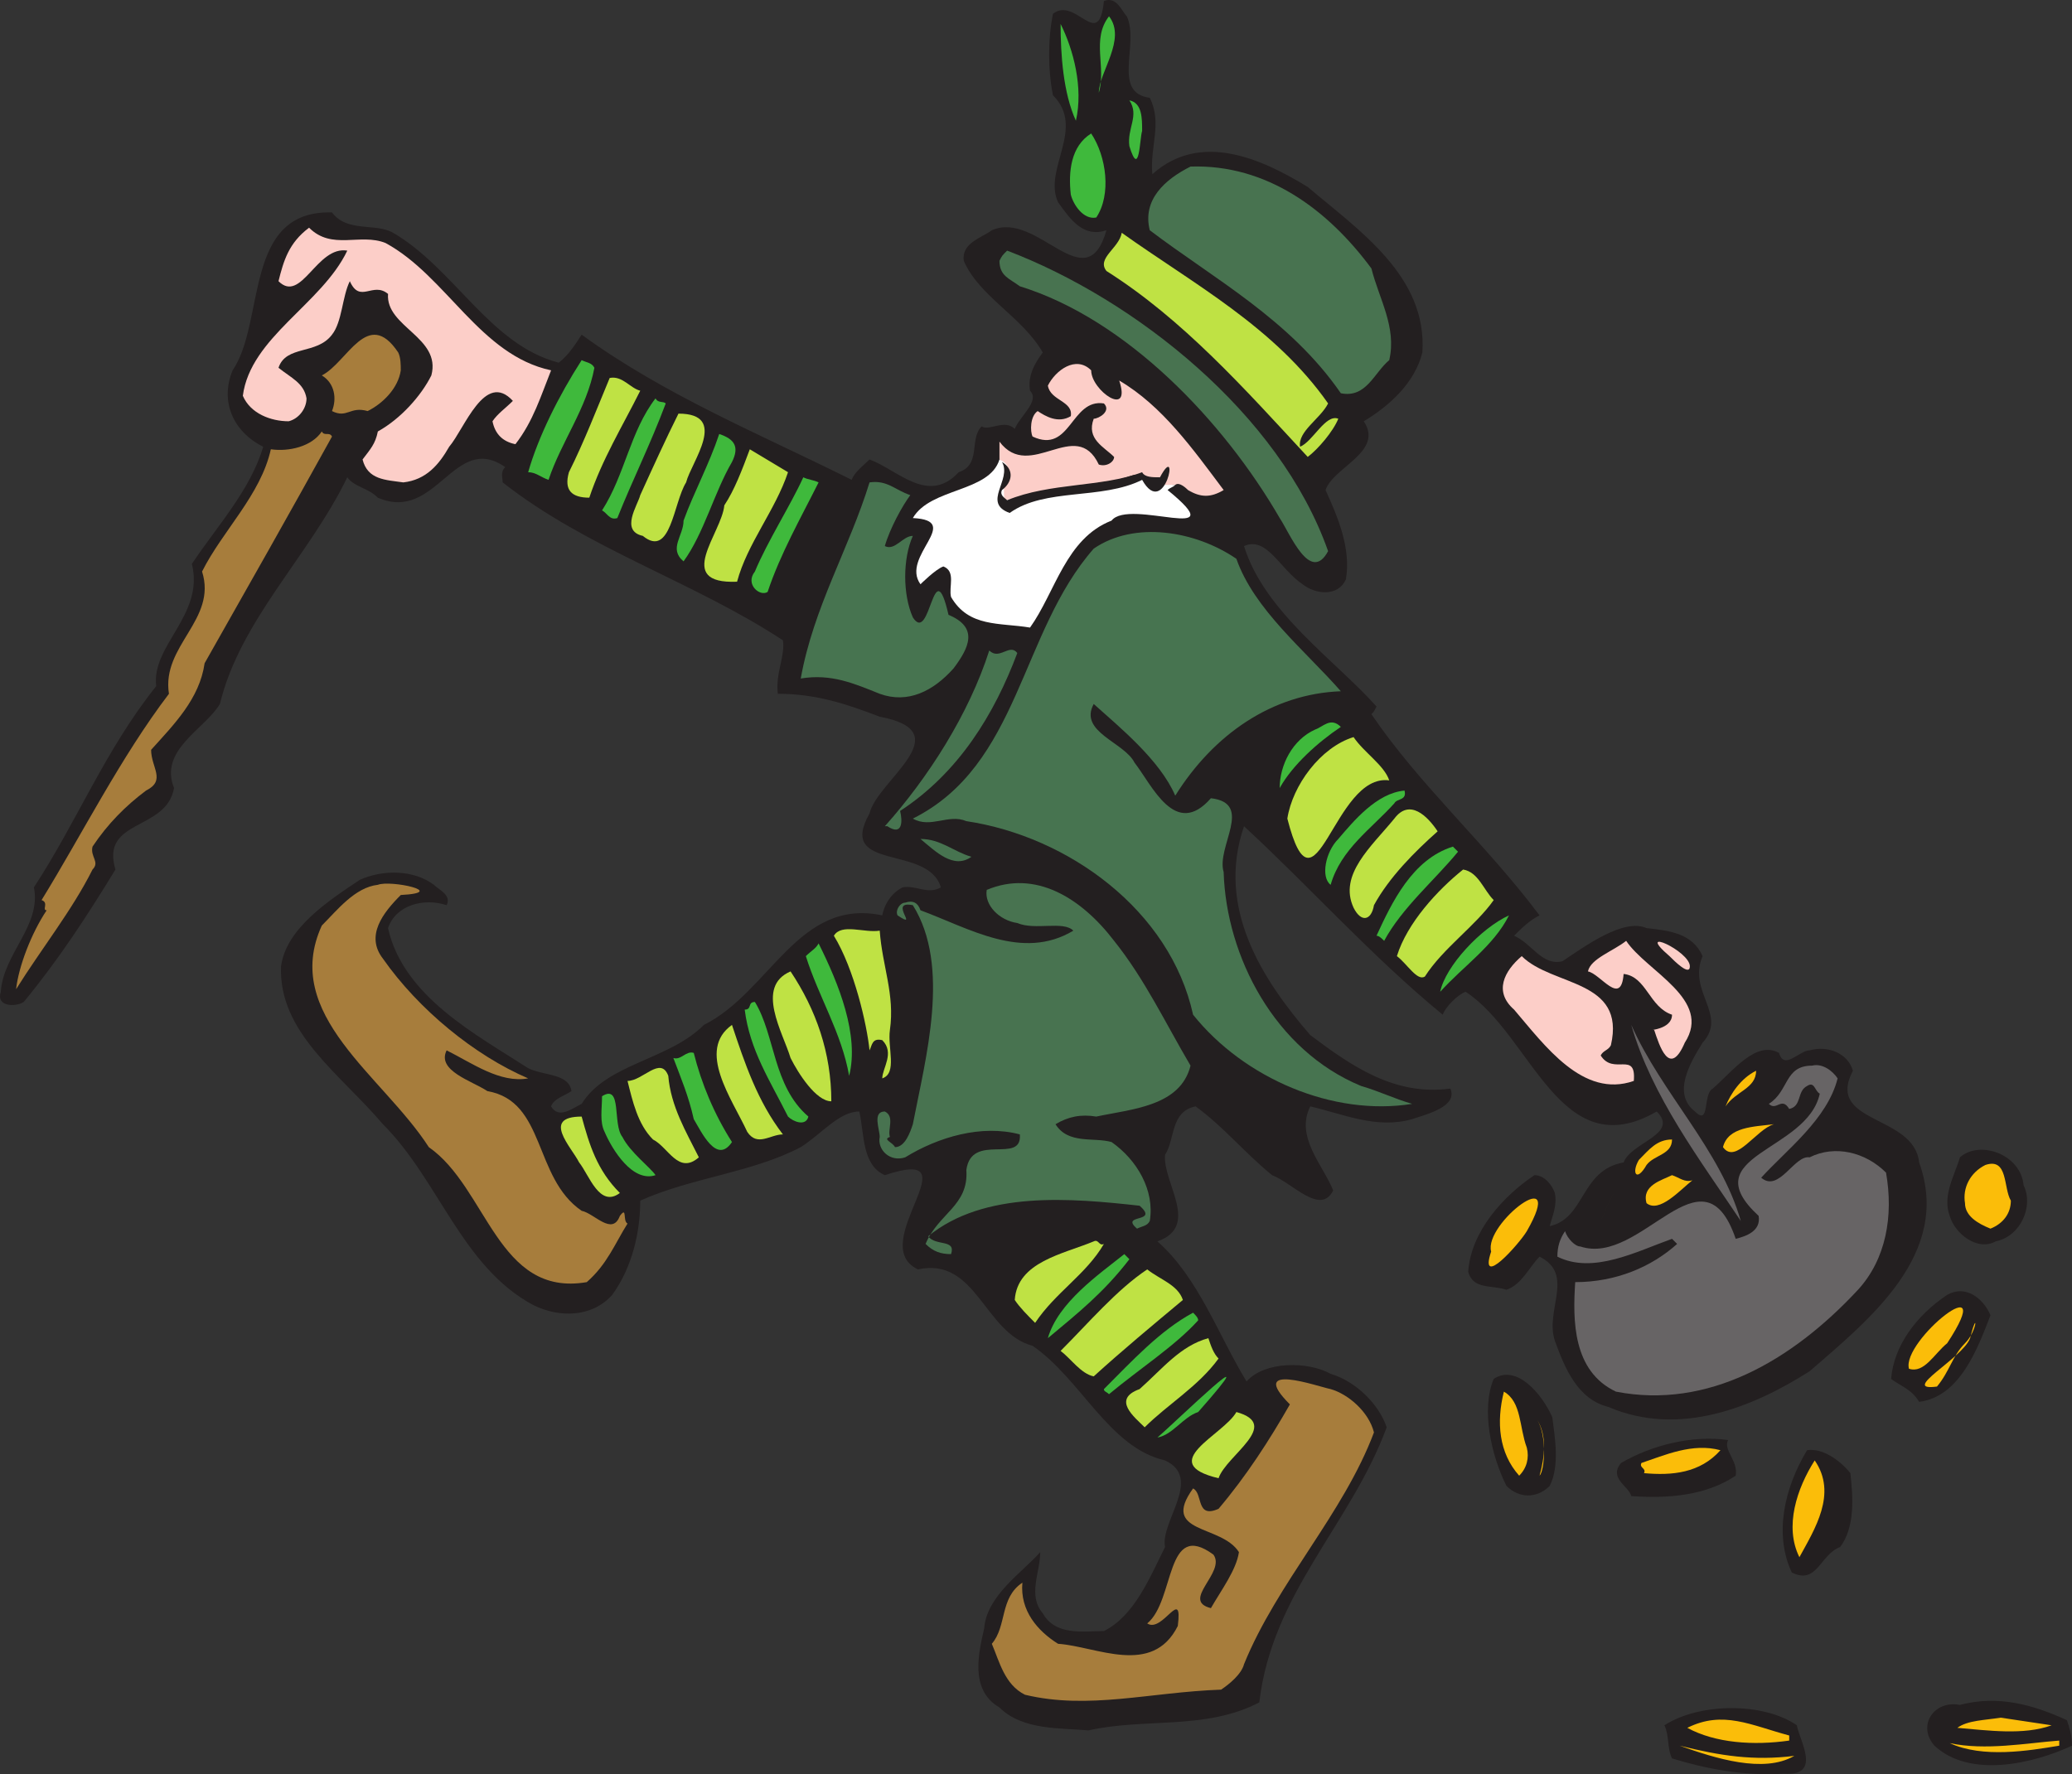 <svg xmlns="http://www.w3.org/2000/svg" width="609.988" height="522.447"><rect width="100%" height="100%" fill="#333333" stroke="none"/><path fill="#231f20" fill-rule="evenodd" d="M331.738 4.802c3.75 8.25-4.5 22.5 6.75 24 3.75 7.5 0 14.25.75 22.5 14.25-12.75 32.25-4.5 45.75 3.75 15 12.75 35.25 26.25 33.75 48.75-2.25 9-9.75 15.75-17.25 20.25 6 9-9 13.5-11.25 20.25 3.75 8.25 7.5 17.25 6 26.25-2.25 5.25-9 4.5-12.75 1.5-6.75-4.5-10.5-14.25-17.25-11.25 6 19.5 27 33.75 39 47.25-.75 1.5-.75 1.5-1.5 2.25 14.25 21 33.75 38.25 49.5 59.25-3 1.5-5.25 3.75-7.5 6 5.25 2.25 8.25 9 14.25 7.5 6.75-4.5 18-12.75 24.75-9.75 6.75.75 13.5 1.5 16.5 8.25-4.5 10.5 7.5 17.25 0 25.5-3.75 6-9 15-2.25 20.25 4.5 4.5 2.25-5.25 5.25-6.75 6-5.25 12.75-14.25 19.5-10.5 1.5 5.25 6-.75 9-.75 5.25-1.5 11.25.75 12.75 6-8.25 15.75 18 12.75 19.5 27 9.75 27-15 46.5-32.25 61.5-16.5 10.5-38.25 19.5-59.25 10.5-9-2.25-12.75-11.25-15.75-19.5-3-9 6-19.5-4.5-24.75-3 3-5.25 8.25-9.75 9.75-4.5-1.5-9.75 0-11.25-5.25.75-12 10.5-22.5 19.5-28.5 3 0 5.25 3 6 5.25.75 3.75-.75 6.75-1.5 9.75 10.5-2.25 9-16.5 21.75-18.75 2.25-6 16.5-8.25 9.75-15-28.5 16.5-36.75-22.5-56.25-35.25-2.25.75-6 4.5-6.75 6.75-21-17.25-39-37.5-58.5-55.5-8.25 24 5.25 45 19.5 61.5 12 9 24.75 18 41.25 15.75 2.25 5.25-6.75 7.5-11.25 9-10.5 3-20.25-1.5-30-3.75-4.5 9 3.75 17.25 6.75 24.75-3.75 7.5-12-2.25-18-4.5-8.25-6.75-14.25-14.25-22.5-20.25-7.5 1.5-6 9.75-9 14.25-.75 8.25 10.5 21-2.25 25.5 12 10.5 18 27.75 26.25 41.25 5.25-6 18-6 24.75-2.25 7.5 2.25 14.25 9 16.5 15.75-10.5 28.5-33.75 48.75-37.5 81-15.75 8.25-33.75 4.5-50.25 8.25-8.25-.75-19.5 0-26.25-6.75-9-5.25-6-16.5-4.5-23.25.75-9.75 11.25-16.5 16.5-22.5 0 6-3.75 12.75.75 18 3.75 6.75 12 5.25 18 5.25 9-4.5 13.5-15.75 18-24.75-1.5-7.5 11.25-20.25 0-25.5-16.5-3.75-24.75-24-39-33.75-14.25-3.75-16.5-26.25-33.75-22.5-15.75-7.5 17.25-36.75-9.75-27.75-6.75-3-6-12-7.5-18.75-6 0-11.25 6.75-17.25 10.5-14.25 7.5-32.25 9-47.25 15.75 0 9-2.25 19.5-8.25 27.75-6 6.75-15.75 6.75-23.25 3-21-11.25-27.75-36.75-44.25-53.25-12.75-15-30.75-27-30-46.5 1.5-11.25 14.25-19.5 23.25-25.5 6.75-3 15.75-3 21.75 1.5 1.5 1.5 5.25 3 3.75 6-6.75-2.25-15 0-17.25 6.75 4.5 20.25 26.25 31.5 41.25 41.25 4.5 2.25 12 1.5 12.75 6.75-2.25 1.5-5.25 2.25-6 4.5 2.25 3.75 6 .75 9-.75 7.5-12 25.5-12.75 36-23.25 19.5-9.75 27.75-37.5 52.5-32.25.75-3.75 3-6.75 6-8.25 3.75-.75 7.5 2.25 11.25 0-3.75-12.75-30.75-4.5-21-21.75 2.25-9.75 27-24 3-28.5-9.75-3.75-18.75-6.75-30-6.75-.75-6 2.25-11.25 1.5-15.75-26.25-17.25-57.75-27-82.5-46.5 0-1.5-.75-3 .75-4.5-15-10.5-20.25 16.5-37.5 9-3-3-6.75-3-9-6-11.25 23.25-31.5 42-37.5 66.75-4.5 7.5-18 13.5-13.5 24.75-2.25 12.75-21.75 9-17.25 24-8.25 13.5-16.5 26.25-27 39-2.25 1.5-8.25 1.5-6.75-3 .75-11.25 12-19.5 9.75-30.75 12.75-19.5 21-40.5 36-59.25-1.5-12 14.25-21 10.5-36 7.5-11.25 17.25-21.75 21-34.5-9-4.5-12.75-13.5-9-22.5 9.75-14.25 3-47.25 29.25-46.5 4.5 6 12.75 3 18 6 18 10.5 28.5 33 48.75 38.25 3-2.25 5.25-6 6.75-8.25 24.75 18 52.5 29.25 79.5 42.75.75-2.25 3.75-4.5 5.25-6 8.25 3 17.25 13.5 26.25 3.75 6.75-2.25 3-9.75 6.75-13.5 2.25 1.5 6.75-2.25 9.75.75 1.5-3.75 7.5-8.25 4.5-11.25-.75-4.5 1.5-8.25 3.75-11.25-6-10.5-18.75-16.5-23.25-27-.75-5.25 5.25-6.75 8.25-9 13.5-6 27.75 21 33.75 0-6.75 2.25-10.5-3-14.25-8.25-4.5-9.75 8.25-21.75-1.5-31.5-1.5-7.5-1.5-16.5 0-24 6.75-5.25 13.5 11.25 15-3.75 3.75-1.5 5.25 3 6.75 4.5"/><path fill="#3fb93c" fill-rule="evenodd" d="M323.488 27.302c2.25-7.5-2.25-15.75 3-22.5 5.25 6.75-3 16.5-3 22.5m-6.75 8.25c-3.75-8.25-4.5-19.5-4.5-28.5 3.75 7.5 6.75 18.75 4.5 28.5m19.5 3c-.75 2.25-.75 14.25-3.75 4.5-.75-5.25 3-9 0-13.5 3.75.75 3.75 5.25 3.75 9m-13.5 25.5c-3.75.75-6.75-3.75-7.5-6.75-.75-6.75 0-14.25 6-18 4.5 6.75 6 18 1.5 24.75"/><path fill="#487350" fill-rule="evenodd" d="M403.738 79.052c2.25 9 7.5 17.25 5.25 27-4.5 3.75-6.75 11.25-14.25 9.75-15-21.75-37.5-33.75-56.25-48-2.25-9 4.5-15 12-18.75 22.5-.75 40.5 12.75 53.25 30"/><path fill="#3fb93c" fill-rule="evenodd" d="M330.988 50.552c.75 3 .75 6.75 1.5 9.75-.75-3-.75-6.75-1.5-9.75"/><path fill="#fccec8" fill-rule="evenodd" d="M113.488 71.552c18 9.75 27.75 33 48.75 37.5-3 7.5-5.25 15-10.5 21.75-3.75-.75-6-3-6.75-6.75 1.5-2.25 3.75-3.75 6-6-8.25-9-14.25 8.25-18.75 13.5-3 5.25-6.75 9.75-13.5 10.5-5.25-.75-10.5-.75-12-6.75 2.25-3 3.75-4.5 4.5-8.25 6.75-3.75 12.75-10.5 15.75-16.5 3-11.25-13.5-14.25-12.75-24-4.5-3.75-8.25 3-11.25-3.75-2.25 4.5-2.25 12-5.25 15.75-4.5 6-13.5 3-15.75 9.75 3.75 3 7.5 4.5 8.25 9 0 3-2.25 6-5.25 6.75-5.25 0-11.25-2.25-13.5-7.5 2.25-17.25 23.25-27 30.75-42.75-9-1.5-13.5 15.75-20.25 9 1.5-6 3-11.25 9-15.75 6.75 6.75 15 1.5 22.5 4.5"/><path fill="#bfe244" fill-rule="evenodd" d="M390.988 118.802c-2.25 4.5-9 8.25-8.25 12.75 3.75-1.5 7.5-9.75 11.25-8.25-1.5 3.75-6 9-9 11.25-18.75-20.25-36.75-40.5-59.25-54.75-3-3.75 3.75-6.75 4.5-11.25 21 15 45 27.75 60.75 50.25"/><path fill="#487350" fill-rule="evenodd" d="M390.988 162.302c-5.25 9.75-11.25-5.25-14.25-9.75-16.5-28.5-45-58.5-76.5-68.25-3-2.25-6-3-6-7.5.75-1.5.75-1.5 2.25-3 37.5 14.25 80.25 48 94.5 88.5"/><path fill="#a77d3c" fill-rule="evenodd" d="M117.988 109.052c-.75 5.25-5.25 9.75-9.75 12-5.25-1.5-6 2.25-10.5 0 1.5-3.75.75-8.25-3-10.5 7.5-3.75 13.5-20.25 22.5-6.75.75 1.5.75 3.75.75 5.25"/><path fill="#3fb93c" fill-rule="evenodd" d="M174.988 108.302c-2.25 12-9.75 21.75-13.5 33-2.25-.75-3.75-2.25-6-2.25 3-10.5 9-22.5 15.75-33 1.5.75 3 .75 3.75 2.25"/><path fill="#fccec8" fill-rule="evenodd" d="M345.988 142.802c.75-.75 2.25 0 3.75 1.5 3.75 2.25 6.75 2.25 10.5 0-9-12-18-24.75-30.75-32.25 3.75 11.25-8.25 3-8.25-3-4.5-4.5-10.5 0-12.75 4.5.75 4.5 7.5 4.5 6.75 9-3.75 2.25-7.5 0-9.75-1.5-2.25 1.5-2.25 6-1.5 7.5 11.25 5.25 11.25-11.25 21-9.75 2.25 2.25-1.5 4.5-3 4.5-2.25 6 3 8.25 6 11.25 0 1.5-2.25 3-4.5 2.25-6.75-14.25-20.25 5.25-29.25-6.75v5.25s3.75 2.25.75 9c-3 6 2.25 4.5 2.25 4.5l7.5-3.75 19.5-2.25 9.75-3 6 1.5 2.25 3.75 3-2.25h.75"/><path fill="#bfe244" fill-rule="evenodd" d="M173.488 146.552c-5.25 0-7.5-2.25-6-7.5 4.5-9 8.25-18.75 12-27.75 3.75-.75 6 3 9 3.75-5.25 10.5-11.25 20.25-15 31.5"/><path fill="#3fb93c" fill-rule="evenodd" d="M181.738 152.552c-2.25.75-3-1.5-4.5-2.25 6.75-10.5 8.25-23.25 15.75-33 .75 1.5 2.25.75 3 1.5-4.5 12-9.75 22.5-14.25 33.75"/><path fill="#bfe244" fill-rule="evenodd" d="M201.988 142.052c-3.75 6-4.5 22.5-12.75 15.75-6.75-1.5-1.5-9-.75-12 3.75-8.25 7.5-16.5 11.25-24 15 0 3.75 14.25 2.25 20.25"/><path fill="#a77d3c" fill-rule="evenodd" d="M60.238 195.302c-1.5 10.5-9 18-15.75 25.5 0 5.25 4.5 9-1.5 12-6 4.5-11.25 9.75-15.75 16.5-.75 3 2.25 4.5 0 6.75-6 12-15 23.25-22.5 35.25.75-6.75 4.5-16.5 9-23.25-1.5 0 .75-2.25-1.5-3 12-19.5 23.25-42 37.5-60.75-2.25-14.25 14.25-21.75 9.75-36 6-12 17.25-22.5 20.25-36 5.25.75 12-.75 15-5.25.75 1.5 2.25 0 3 1.5-12 21.75-24.75 44.25-37.5 66.75"/><path fill="#3fb93c" fill-rule="evenodd" d="M215.488 136.052c-5.25 9-8.25 21-14.25 29.25-4.5-3.75 0-7.5 0-12 3-8.25 7.5-16.5 10.5-25.5 4.5 1.5 6 3.75 3.75 8.25"/><path fill="#bfe244" fill-rule="evenodd" d="M216.988 171.302c-18.75.75-4.5-14.25-3.75-22.5 3-4.5 5.25-10.5 7.5-16.5l11.25 6.75c-3.75 11.25-12 21-15 32.25"/><path fill="#3fb93c" fill-rule="evenodd" d="M225.988 174.302c-2.25 1.5-6.75-2.25-3.75-6 3.75-9 10.5-19.5 14.25-27.75 1.5.75 3 .75 4.5 1.5-5.25 10.5-11.25 21-15 32.25"/><path fill="#477450" fill-rule="evenodd" d="M267.988 145.802c-2.25 3-6 9.75-7.5 15 3 1.5 5.25-3 8.25-3-3 6.75-3 17.25 0 24 5.25 8.25 6-20.25 10.5-.75 9 3.75 6 9.75 1.5 15.75-6 6.75-13.5 10.5-21.75 7.5-7.5-3-14.25-6-23.25-4.5 3.75-21 14.25-38.25 20.25-57.75 5.25-.75 7.5 2.25 12 3.75m96 18.75c5.25 15 20.25 27 30.75 39-20.25.75-37.5 12.75-48.75 30.75-4.5-10.5-16.5-20.25-24-27-4.5 8.25 9 11.25 12 17.25 5.25 6.75 12 22.5 22.5 10.5 12.75 1.5 1.5 14.25 3.75 21.75.75 24.75 15 52.5 40.5 63 5.25 1.5 9.75 3.75 15 5.25-23.25 3.75-49.5-7.5-64.5-26.25-6.75-30.75-36.75-52.5-66.75-57-5.25-2.25-10.5 2.25-15.75-.75 31.5-15.75 31.5-54.75 53.25-79.5 12-8.25 30-5.25 42 3"/><path fill="#477450" fill-rule="evenodd" d="M299.488 192.302c-6.75 18-17.25 35.25-34.5 46.5.75 3 .75 7.5-3.75 4.5h-.75c12.75-14.25 24.75-33 30.75-51.75 3 3 6-2.25 8.25.75"/><path fill="#3fb93c" fill-rule="evenodd" d="M394.738 214.052c-6.75 4.5-14.25 11.25-18 18 0-6.75 3.75-14.25 10.5-17.25 2.25-.75 4.5-3.75 7.5-.75"/><path fill="#bfe244" fill-rule="evenodd" d="M408.988 229.802c-16.5-2.25-21.75 43.5-30 11.25 1.5-9.75 9.75-21 19.5-24 3 4.5 9 8.25 10.5 12.75"/><path fill="#3fb93c" fill-rule="evenodd" d="M410.488 236.552c-6.75 7.5-15.75 13.5-18.75 24-3-2.25-1.5-9.75 2.25-13.5 4.5-5.25 11.25-13.5 19.5-14.25.75 3-2.25 2.25-3 3.75"/><path fill="#bfe244" fill-rule="evenodd" d="M404.488 266.552c-.75 4.5-3.75 5.25-6 .75-4.5-9.75 5.25-18 12-26.25 4.5-6 9.75-.75 12.75 3.75-6.75 6-14.25 13.5-18.75 21.75"/><path fill="#477450" fill-rule="evenodd" d="M285.988 252.302c-5.25 3.75-10.5-1.5-15-5.25 6 0 9.75 3.75 15 5.25"/><path fill="#3fb93c" fill-rule="evenodd" d="M429.238 250.802c-6.75 8.25-16.5 16.5-21.75 26.25-.75-.75-1.5-1.5-2.25-1.5 4.5-9.75 10.5-22.5 22.5-26.25l1.5 1.5"/><path fill="#bfe244" fill-rule="evenodd" d="M439.738 265.052c-5.25 7.5-15 14.25-20.25 22.5-2.25 1.5-5.25-3.75-8.25-6 3-9.75 12-19.5 19.5-25.5 4.5.75 6 6 9 9"/><path fill="#a77d3c" fill-rule="evenodd" d="M117.988 263.552c-5.25 5.25-10.5 12-5.25 18.75 10.5 15 27 28.5 42.75 35.25-8.25 1.5-16.5-4.5-24-8.25-3 6 7.5 9 12 12 17.25 3 13.5 25.5 27.75 35.25 3.75.75 9 7.5 11.25 1.5 2.25-3 .75 1.5 2.25 2.25-3.75 6-6 12-12 17.25-26.25 4.5-29.25-27.75-46.5-39.75-13.5-21-43.5-39-31.5-65.25 4.5-4.5 9.75-11.25 16.5-12 3.75-1.5 21 2.25 6.75 3"/><path fill="#487350" fill-rule="evenodd" d="M327.988 277.052c9 11.25 15 24 22.5 36.75-3 12-17.25 12.75-27.75 15-4.5-.75-8.25 0-12 2.25 3.75 6 11.25 3.75 16.5 5.25 7.5 5.25 12.75 14.25 11.25 23.25-.75 1.5-2.25 1.5-3.75 2.25-5.25-4.5 6.75-1.5.75-6.75-20.25-2.25-45.75-4.5-62.25 9 2.25 3 8.25.75 6.75 5.25-3 0-5.25-.75-7.5-3 3.75-9 12.75-11.25 12-21.75 1.5-11.25 16.5-1.5 15.75-10.5-11.25-3-24 .75-33.75 6.75-4.5 1.5-8.25-2.25-7.5-6 0-2.25-2.25-7.5 1.5-7.5 3 1.5.75 5.25 1.5 7.5-2.25.75.75 1.5 1.5 3 3 0 4.5-4.5 5.25-6.75 3.75-19.5 11.25-46.5 0-64.5-7.5-1.5 2.25 7.5-4.5 3-.75-1.5.75-3.75 2.25-3.75 2.25-.75 3.75 0 4.5 2.25 14.25 5.25 30 15 45 6-3-3-11.25 0-16.5-2.25-5.25-.75-9.75-5.25-9-9.75 14.25-6 27.75 2.25 37.5 15"/><path fill="#3fb93c" fill-rule="evenodd" d="M444.238 269.552c-4.5 9-13.5 15-20.25 22.5 1.5-7.5 12-18.75 20.25-22.5"/><path fill="#bfe244" fill-rule="evenodd" d="M261.988 303.302c-.75 5.25 2.25 12.75-2.25 14.25 0-3 3.75-7.5 0-11.25-3-.75-3 1.5-3.75 3-.75-7.5-4.5-24-10.5-33.75 2.25-3.75 9-.75 13.5-1.5.75 10.5 4.5 18.75 3 29.25"/><path fill="#fccec8" fill-rule="evenodd" d="M495.988 307.052c-4.5 10.5-7.5.75-9-3.75-2.25 0 5.25 0 5.25-4.5-6.75-2.25-7.5-11.25-14.25-12-.75 9.75-6.75 0-10.5-.75.75-3.75 7.5-6 11.25-9 6 9 25.5 17.25 17.25 30m1.5-22.5c0 3-4.5-1.5-6-3-10.5-9 6-1.5 6 3"/><path fill="#3fb93c" fill-rule="evenodd" d="M249.988 316.802c-2.25-12.75-9-23.25-12.75-35.25 1.5-1.5 3-2.25 3.75-3.75 6 12 12 27 9 39"/><path fill="#fccec8" fill-rule="evenodd" d="M474.238 307.802c-.75 1.5-2.25 1.5-3 3 3.75 6 10.5-1.5 9.75 7.5-15 5.25-26.25-10.5-35.25-21-6-5.25-3-11.25 2.25-15.75 9 9 30.75 6.75 26.25 26.25"/><path fill="#bfe244" fill-rule="evenodd" d="M244.738 324.302c-4.5 0-9.75-8.25-12-12.75-2.25-7.5-10.5-21 0-25.5 7.5 11.25 12 24 12 38.25"/><path fill="#3fb93c" fill-rule="evenodd" d="M237.988 328.802c-.75 3-4.5 1.5-6 0-5.25-10.5-11.25-19.5-12.75-31.5 2.25 0 .75-2.25 3-2.25 6 9.75 5.25 24.75 15.75 33.75"/><path fill="#bfe244" fill-rule="evenodd" d="M215.488 301.802c3.75 11.25 7.5 22.5 15 32.25-3.75 0-7.5 3.75-10.5-.75-4.5-9.75-15-24-4.5-31.5"/><path fill="#676465" fill-rule="evenodd" d="M512.488 359.552c-12-18-26.25-36.75-32.25-57.75 9 20.25 26.25 36.75 32.25 57.75"/><path fill="#3fb93c" fill-rule="evenodd" d="M204.238 310.052c2.25 9 6 18 11.25 26.25-4.5 6.75-9-3-11.25-6.75-1.5-6.75-3.75-12-6-18 2.25.75 3.75-2.25 6-1.5"/><path fill="#676465" fill-rule="evenodd" d="M540.988 317.552c-3 12-15 21-22.5 29.25 5.25 4.5 9.75-6.75 14.25-6 7.5-3.75 16.5-1.5 22.5 4.5 2.25 12.75 0 25.5-8.25 34.5-19.5 21-44.25 35.25-71.25 30-12.75-6-12.75-21-12-32.25 12 0 22.5-4.5 30-11.25l-1.5-1.5c-10.5 3.75-23.25 10.5-33.75 5.25 0-3 .75-5.25 2.25-7.5.75 2.25 3 4.5 4.5 4.5 18 6 36-30.75 45.75-2.25 3-.75 7.5-2.25 6.75-6.75-19.5-18 14.25-18.75 18-36-1.5-.75-1.5-3.75-3.75-2.25-3 1.5-1.5 6-5.25 6.75-2.25-3.75-3.75.75-6-1.5 6-3.75 4.5-11.25 12.75-11.25 3-.75 6 1.5 7.5 3.75"/><path fill="#bfe244" fill-rule="evenodd" d="M205.738 340.802c-6 5.25-9-3-13.5-5.25-4.5-4.5-6-11.25-7.5-17.25 4.5 0 9.75-7.5 12-1.5.75 9 5.25 16.5 9 24"/><path fill="#fbbd09" fill-rule="evenodd" d="M507.988 325.802c1.5-3.75 4.5-8.25 9-10.5 0 5.25-6 6-9 10.5"/><path fill="#3fb93c" fill-rule="evenodd" d="M192.988 346.052c-6.75 2.25-12.75-7.5-15-12.75-1.5-3-.75-6.75-.75-10.5 6-3.75 3 8.25 6 12 2.25 4.5 8.25 9 9.75 11.25"/><path fill="#bfe244" fill-rule="evenodd" d="M182.488 351.302c-6 4.5-9-5.25-12-9-2.25-4.5-11.25-13.5.75-13.5 2.25 8.25 4.5 15.75 11.25 22.5"/><path fill="#fbbd09" fill-rule="evenodd" d="M522.238 331.052c-5.25 1.5-11.25 12-15 6.75 1.5-6 9-6 15-6.75m-37.5 12c-3 5.25-4.5 2.25-2.25-1.5 3-3 5.25-6 9.75-6 0 4.5-5.25 4.5-7.5 7.5"/><path fill="#231f20" fill-rule="evenodd" d="M595.738 349.052c3 6-.75 15-8.25 16.5-5.25 3-12-2.25-13.5-7.5-2.25-6 1.5-12 3-17.25 6-5.25 18-.75 18.75 8.25"/><path fill="#fbbd09" fill-rule="evenodd" d="M591.988 353.552c0 3.75-2.25 6.75-6 8.25-3.75-1.5-7.5-3.75-7.5-7.5-.75-4.5 1.5-9 6-11.25 6.75-2.25 5.25 6.75 7.5 10.5m-93.75-6c-3.75 3-9.75 9.75-13.5 6.75-1.5-5.25 4.5-6.75 7.5-8.25 2.25.75 3.75 2.25 6 1.5m-22.5 3c-2.25 3-3 6-4.5 9 1.5-3 2.25-6 4.5-9m-26.25 12c-2.25 3.75-14.25 17.25-10.5 6-2.25-8.25 22.5-27 10.5-6"/><path fill="#bfe244" fill-rule="evenodd" d="M304.738 389.552c-2.25-2.25-4.5-4.5-6-6.75.75-11.25 14.25-13.5 23.25-17.25 1.5-.75 1.5 1.5 3 .75-5.25 9-14.25 14.25-20.25 23.25"/><path fill="#3fb93c" fill-rule="evenodd" d="M332.488 370.802c-7.5 9.75-15 15.75-24 23.25 3-10.5 15-18.75 22.5-24.75l1.5 1.5"/><path fill="#bfe244" fill-rule="evenodd" d="M348.238 382.802c-9 7.5-18 15-26.25 22.5-3.75-.75-6.75-5.25-9.75-7.5 8.25-8.25 16.5-18 25.5-24 3.75 3 9 4.5 10.5 9"/><path fill="#231f20" fill-rule="evenodd" d="M585.988 387.302c-3.75 9.75-9 24-21 25.5-2.25-3.75-5.25-4.5-8.25-6.75.75-9.75 7.5-18.75 16.5-24.75 5.25-3 10.5.75 12.75 6"/><path fill="#fbbd09" fill-rule="evenodd" d="M573.238 395.552c-3.75 3-6.75 9-11.25 7.5-2.25-8.25 27-31.5 11.25-7.5"/><path fill="#3fb93c" fill-rule="evenodd" d="M352.738 388.802c-6.75 7.5-17.25 14.25-26.25 21.75-.75-.75-1.5-.75-1.5-1.5 8.25-8.25 16.5-17.25 26.25-22.5.75.75 1.5 1.5 1.5 2.25"/><path fill="#fbbd09" fill-rule="evenodd" d="M570.238 408.302c-11.25 1.5 7.5-8.25 9.75-14.25 2.25-9 2.25-2.25-1.5 1.5s-4.5 8.25-8.25 12.75"/><path fill="#bfe244" fill-rule="evenodd" d="M358.738 400.052c-6 8.25-15 13.5-21.75 20.25-3-3-9.75-8.25-1.5-11.25 6.75-6 12-12.75 20.25-15 .75 2.25 1.5 4.5 3 6"/><path fill="#231f20" fill-rule="evenodd" d="M456.988 417.302c.75 6 2.25 14.25-.75 20.25-3.75 3.75-9 3.75-12.75 0-4.5-9-7.5-22.5-3.75-31.5 6.75-4.5 14.25 4.5 17.25 11.25"/><path fill="#3fb93c" fill-rule="evenodd" d="M340.738 423.302c4.5-3.75 34.5-33 12-7.5-4.5 1.5-7.5 6.75-12 7.5"/><path fill="#a77d3c" fill-rule="evenodd" d="M404.488 421.802c-9 24-28.5 44.25-38.25 68.25-.75 3-4.5 6-6.75 7.5-21 .75-39 6-57.75 1.5-6-3-7.5-9.75-9.75-15 4.5-5.25 2.25-13.5 9-18-.75 8.25 4.5 14.25 10.5 18 11.25.75 27.75 9.75 35.25-5.25 1.5-12-4.5 2.25-9-.75 8.25-6.75 5.25-30.75 19.5-20.25 3.75 5.25-9.75 13.5-.75 15.75 3-5.25 7.5-11.25 8.25-16.5-5.25-8.25-23.25-5.25-13.5-18.75 3 1.5.75 9 7.5 6 8.25-9.75 15-20.25 21-30.75-12.75-12.75 8.25-5.25 12-4.5 5.25 1.5 11.25 6.75 12.75 12.75"/><path fill="#fbbd09" fill-rule="evenodd" d="M449.488 426.302c.75 3 0 6-2.25 8.25-6-6.75-6.75-15.75-4.5-24.75 5.25 3 4.5 10.5 6.75 16.5"/><path fill="#bfe244" fill-rule="evenodd" d="M358.738 435.302c-18.75-4.5 1.5-12.75 5.25-19.5 13.5 3.75-3 12.75-5.25 19.5"/><path fill="#fbbd09" fill-rule="evenodd" d="M453.238 434.552c1.5-1.5 2.25-12-.75-16.5 3 4.5 2.25 11.25.75 16.5"/><path fill="#231f20" fill-rule="evenodd" d="M508.738 424.052c-1.5 3 3 6 2.25 10.5-9 6-20.25 6.75-30.75 6-.75-3-6.75-5.25-3-9.75 9-5.25 21-8.25 31.5-6.75"/><path fill="#fbbd09" fill-rule="evenodd" d="M506.488 427.052c-6 6.75-14.25 7.5-22.5 6.75.75-1.5-1.5-1.5-.75-3 6.75-2.25 15-6 23.25-3.75"/><path fill="#231f20" fill-rule="evenodd" d="M544.738 433.802c.75 6.75 1.5 15.75-3 21.75-6 2.25-6.75 11.25-14.25 7.5-5.25-11.25-2.25-24.75 4.5-36 4.5-.75 9.75 3 12.75 6.75"/><path fill="#fbbd09" fill-rule="evenodd" d="M529.738 458.552c-4.5-9-.75-20.25 4.5-28.5 6.75 9.75 0 20.25-4.5 28.5"/><path fill="#231f20" fill-rule="evenodd" d="M608.488 506.552c.75 2.25 1.5 4.5 1.5 7.5-11.25 5.25-30 9.75-40.5 0-5.25-6 0-13.5 7.5-12 11.25-3 21.75 0 31.5 4.5m-79.5 1.5c.75 4.5 7.5 15-3.75 14.25-12 .75-23.25-1.5-33-4.5-1.5-3-.75-6.75-2.25-9.75 10.5-6.75 29.25-6.75 39 0"/><path fill="#fbbd09" fill-rule="evenodd" d="M603.988 508.052c-8.25 3-18.75 1.5-27.75.75 3-2.25 8.25-2.25 12.75-3 5.25.75 9.75 1.5 15 2.25m-77.25 4.5c-10.5 1.5-21.75.75-30-3.75 10.5-5.25 18.75-.75 30 2.25v1.5m79.5 1.5c-9 1.5-22.5 3.75-32.25-.75 10.5 2.25 22.5 0 32.25-.75v1.5m-78 3c-9 5.25-23.25.75-33.75-3 12 3 21.75 4.5 33.75 3"/><path fill="#fff" fill-rule="evenodd" d="M345.988 142.802c-.75.75-1.5.75-2.25 1.5 20.25 16.5-11.25 2.25-16.5 9-13.5 5.25-16.5 21-24 31.5-9-1.5-18 0-23.25-9-.75-3 1.5-7.5-2.25-9-2.25.75-6.75 5.25-6.75 5.25-6-8.25 12.75-18.75-2.25-19.5 5.25-9 22.5-7.5 25.5-17.25 0 0 3.75 1.5 2.25 4.5s-.75 7.5-.75 7.5l34.5-5.25 5.25-1.5 4.5 2.25h6"/><path fill="#231f20" fill-rule="evenodd" d="M294.988 144.302c-.75 1.5.75 2.25 1.5 3 12.75-5.25 27.75-3.75 39.75-8.25.75 1.5 3 1.5 5.25 1.5 6-11.25 1.5 12.75-5.25.75-12 6-28.5 2.25-39 9.75-8.25-3 .75-9.75-2.25-15 3.75 2.25 3 6 0 8.25"/></svg>
